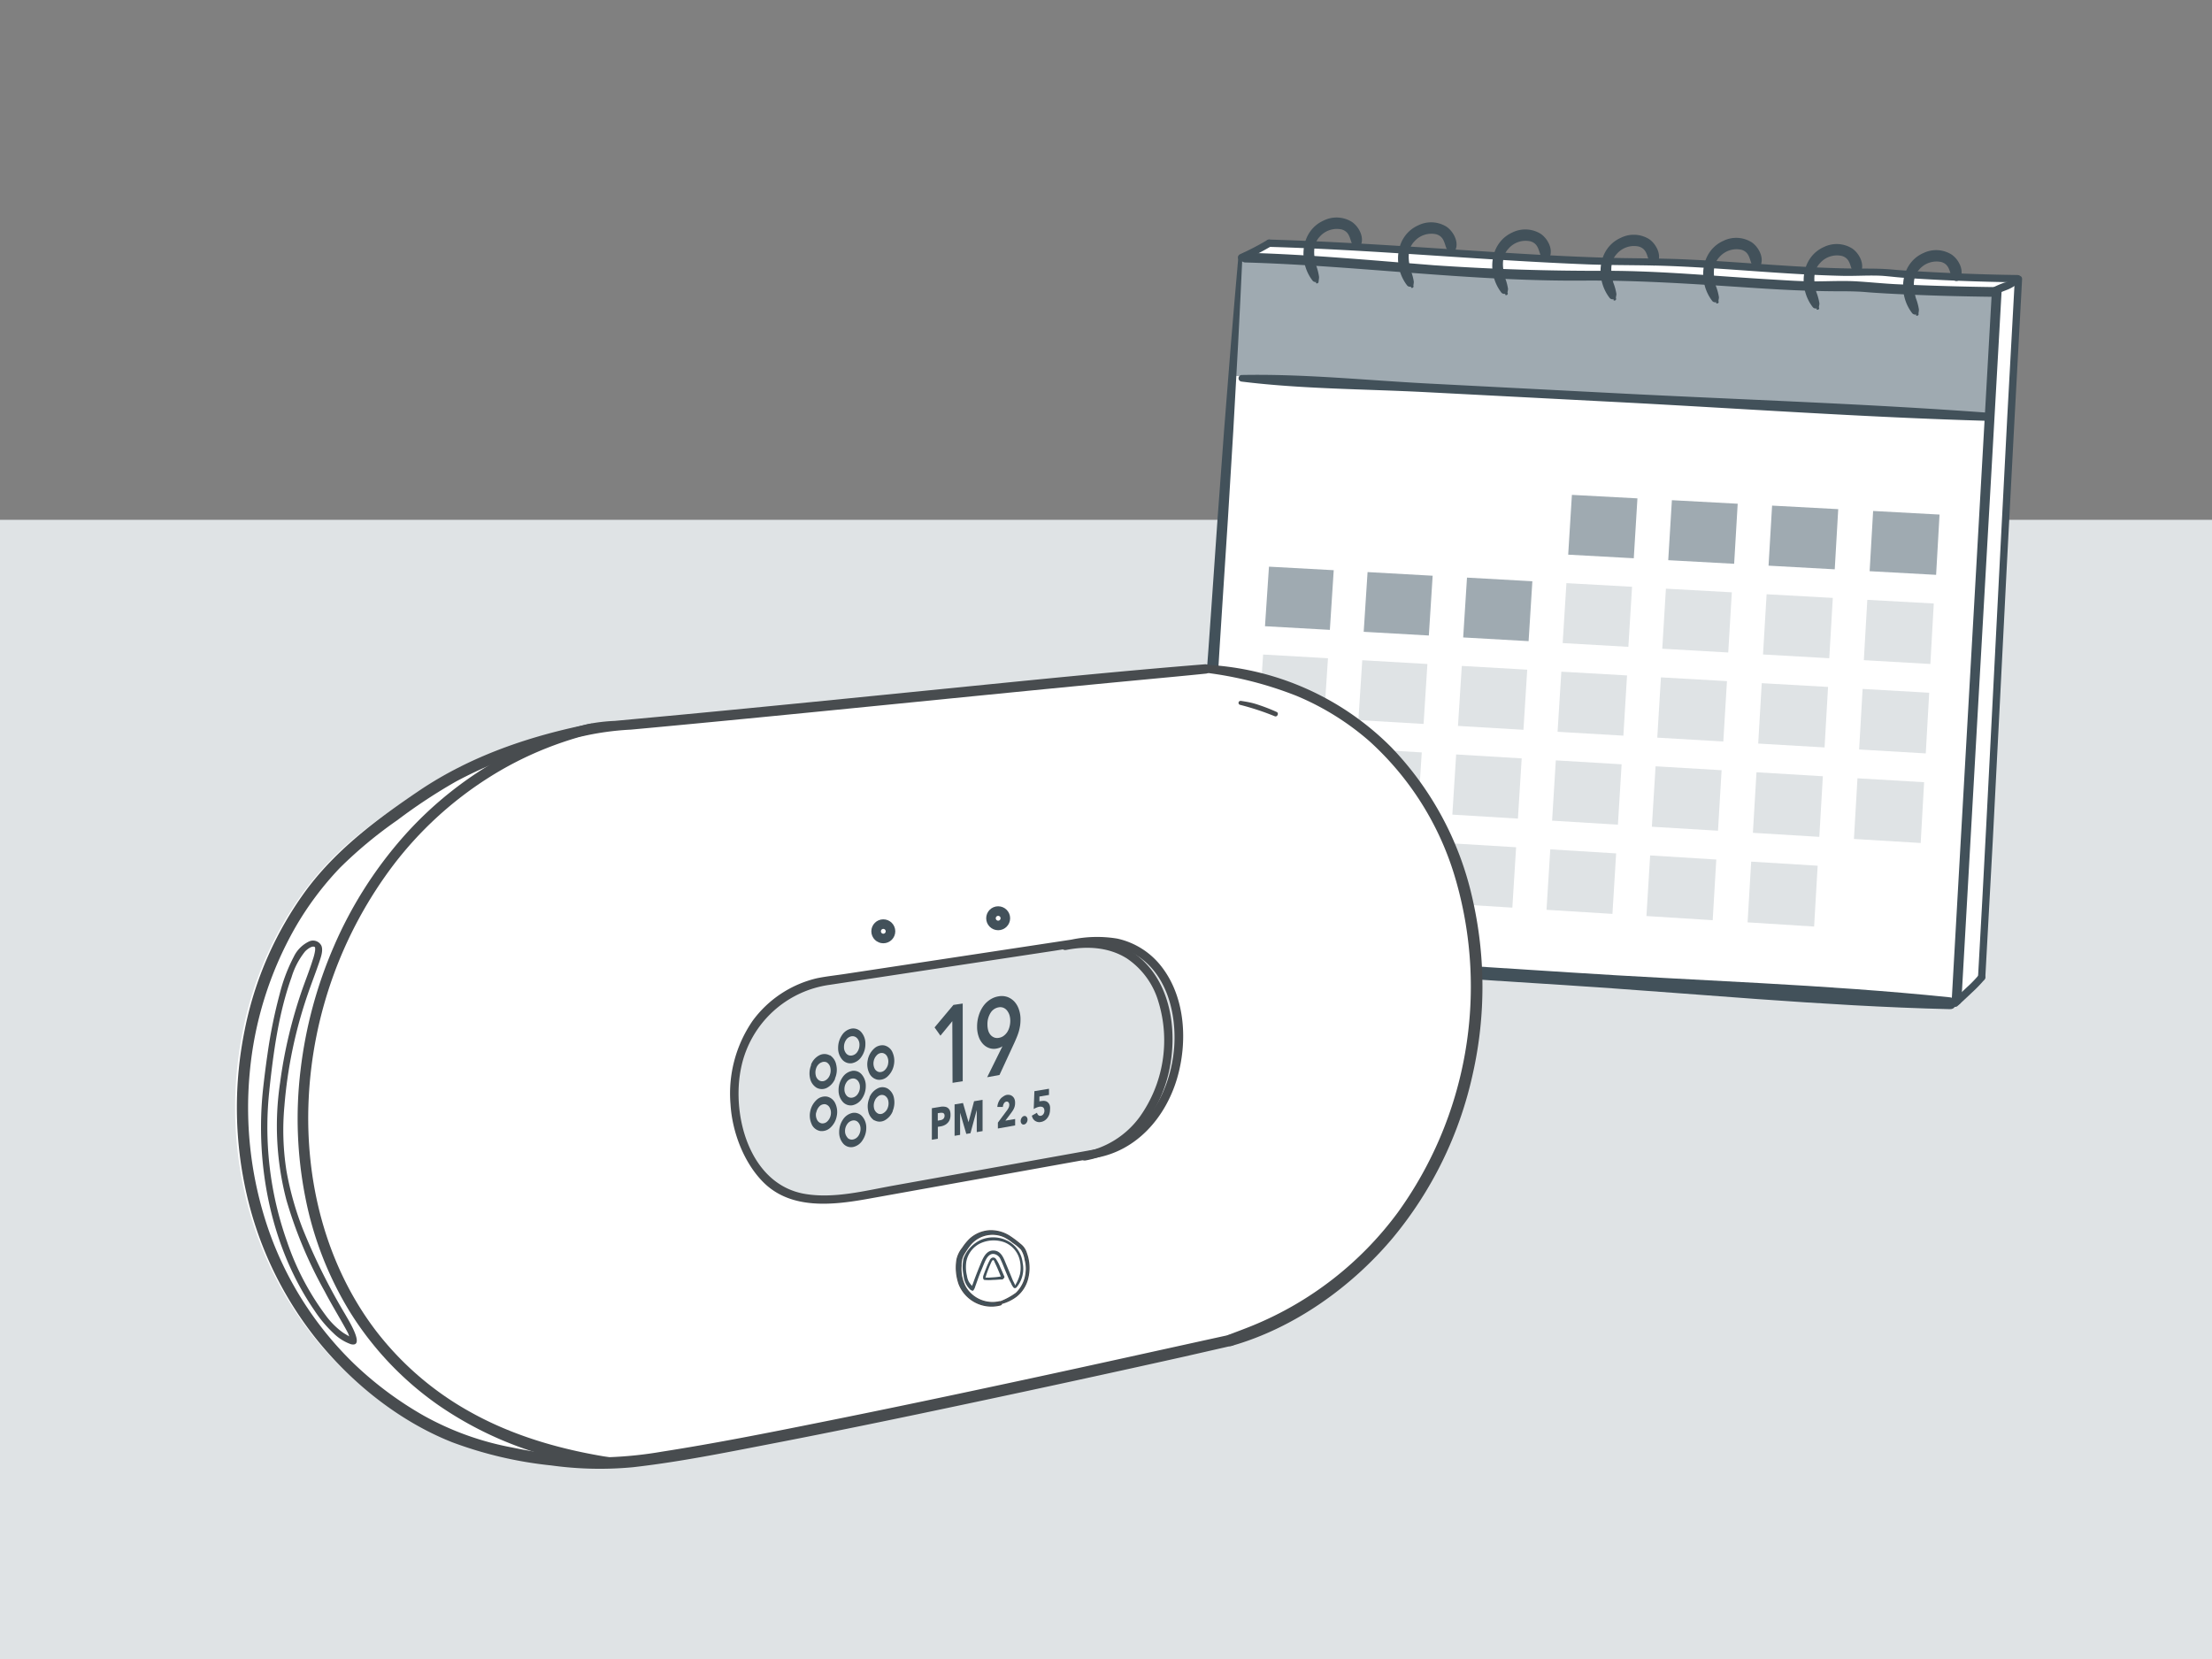 <svg id="Layer_1" data-name="Layer 1" xmlns="http://www.w3.org/2000/svg" viewBox="0 0 400 300"><rect x="0" y="0" width="400" height="300" fill="#808080" stroke="none"/><defs><style>.cls-1{fill:#dfe3e5;}.cls-2{fill:#fff;}.cls-3{fill:#9faab1;}.cls-4,.cls-8{fill:#42515a;}.cls-5{fill:#f1f2f3;}.cls-6,.cls-9{fill:none;}.cls-7{fill:#484c4f;}.cls-8{stroke:#484c4f;stroke-width:0.21px;}.cls-8,.cls-9{stroke-miterlimit:10;}.cls-9{stroke:#42515a;stroke-width:1.73px;}</style></defs><rect class="cls-1" y="94" width="400" height="206"/><polygon class="cls-2" points="352.63 181.42 215.76 173.27 224.27 46.92 229.49 43.69 364.94 50.87 358.35 177.3 352.63 181.42"/><polygon class="cls-3" points="360.94 53.59 224.27 46.92 222.85 67.95 359.74 74.98 360.94 53.59"/><path class="cls-4" d="M223.93,46.5c-1.87,21-3.43,42.09-4.86,63.16s-3.42,42.4-4.35,63.61h2.08l0-.32c.06-1.34-2-1.33-2.07,0l0,.64c-.06,1.31,2,1.31,2,0v-.32c.06-1.32-1.9-1.28-2,0l0,.32h2l.06-.64h-2.07l0,.32c-.12,1.34,2,1.33,2.08,0,1.92-21.14,2.81-42.42,4.22-63.61s2.68-42.08,3.64-63.16c0-.48-.69-.46-.73,0Z"/><path class="cls-4" d="M225.17,47.46c20.35.58,40.59,3.43,61,3.28,10.23-.08,20.36.63,30.57,1.3,5.1.34,10.2.61,15.32.63,1.69,0,3.36,0,5,.12,1.29.12,2.58.19,3.88.27,6.68.37,13.38.54,20.07.62a.88.88,0,0,0,0-1.76q-8.86-.11-17.73-.51c-2.52-.11-5-.38-7.52-.53s-5.11,0-7.64,0-5-.18-7.54-.33c-10.18-.58-20.33-1.61-30.53-1.58s-20.44-.3-30.67-1C248,47.07,236.6,46,225.17,45.7c-1.13,0-1.13,1.72,0,1.76Z"/><path class="cls-4" d="M360.19,52.7q-1.4,25.13-2.84,50.27-1.43,25-2.84,50-.79,14-1.58,27.94c-.06,1.13,1.7,1.13,1.76,0q1.4-24.82,2.81-49.65,1.42-25.08,2.85-50.15.81-14.19,1.6-28.38c.07-1.13-1.69-1.13-1.76,0Z"/><path class="cls-4" d="M229.49,44.64c19.25.55,38.43,2.42,57.67,3.17,4.81.18,9.63.1,14.44.28,5.25.19,10.49.58,15.74.95s10.51.72,15.78.84c2.43.06,4.91-.14,7.32,0,1.18.09,2.36.24,3.54.33,6.92.49,13.88.75,20.81.84a.66.66,0,0,0,0-1.32c-6.19-.08-12.4-.33-18.58-.7-1.39-.08-2.77-.17-4.15-.3-1.69-.15-3.33-.16-5-.16-5.28,0-10.55-.28-15.81-.63s-10.5-.76-15.75-1c-5.05-.26-10.1-.19-15.15-.34-9.25-.28-18.49-.91-27.72-1.51-11-.72-22.06-1.45-33.11-1.77a.66.66,0,0,0,0,1.32Z"/><path class="cls-4" d="M364.34,50.47q-1.39,24.8-2.64,49.61-1.24,24.47-2.51,48.93-.72,13.86-1.5,27.7c0,.85,1.28.85,1.32,0q1.38-24.5,2.6-49t2.53-49.11q.74-14.07,1.52-28.14c0-.85-1.27-.85-1.32,0Z"/><path class="cls-4" d="M214.48,173.37c10.9,1.63,22.1,1.8,33.1,2.51l35.28,2.25c23.2,1.49,46.52,3.8,69.77,4.36,1.4,0,1.34-2,0-2.14-22.82-2.37-45.93-3-68.82-4.51l-34.33-2.2c-11.53-.74-23.24-2.1-34.79-1.86-.87,0-1.15,1.45-.21,1.59Z"/><path class="cls-4" d="M224.49,69c10.91,1.35,22.11,1.34,33.09,1.9l34.15,1.77c22.64,1.17,45.32,2.8,68,3.44,1,0,.93-1.39,0-1.46-22.61-1.68-45.33-2.39-68-3.57l-33.17-1.71c-11.29-.58-22.77-1.79-34.07-1.56a.6.6,0,0,0,0,1.19Z"/><polygon class="cls-3" points="240.48 113.9 228.75 113.24 229.47 102.47 241.18 103.11 240.48 113.9"/><polygon class="cls-1" points="312.52 117.99 300.59 117.31 301.25 106.45 313.17 107.11 312.52 117.99"/><polygon class="cls-1" points="330.79 119.03 318.81 118.35 319.46 107.46 331.43 108.12 330.79 119.03"/><polygon class="cls-1" points="349.07 120.07 337.04 119.38 337.67 108.47 349.69 109.13 349.07 120.07"/><polygon class="cls-3" points="258.38 114.92 246.6 114.25 247.3 103.45 259.07 104.11 258.38 114.92"/><polygon class="cls-3" points="276.42 115.94 264.59 115.27 265.28 104.45 277.1 105.11 276.42 115.94"/><polygon class="cls-3" points="313.59 101.95 301.67 101.3 302.33 90.45 314.23 91.09 313.59 101.95"/><polygon class="cls-3" points="295.44 100.95 283.58 100.3 284.25 89.49 296.1 90.12 295.44 100.95"/><polygon class="cls-3" points="331.78 102.95 319.81 102.29 320.45 91.43 332.41 92.07 331.78 102.95"/><polygon class="cls-3" points="350.11 103.95 338.09 103.29 338.72 92.4 350.73 93.05 350.11 103.95"/><polygon class="cls-1" points="294.46 116.97 282.58 116.29 283.26 105.45 295.13 106.11 294.46 116.97"/><polygon class="cls-1" points="239.43 129.85 227.69 129.16 228.41 118.36 240.14 119.03 239.43 129.85"/><polygon class="cls-1" points="311.63 134.09 299.69 133.39 300.35 122.49 312.29 123.17 311.63 134.09"/><polygon class="cls-1" points="329.94 135.16 317.94 134.46 318.58 123.54 330.57 124.22 329.94 135.16"/><polygon class="cls-1" points="348.24 136.24 336.19 135.53 336.82 124.58 348.86 125.27 348.24 136.24"/><polygon class="cls-1" points="257.43 130.91 245.64 130.22 246.34 119.39 258.12 120.07 257.43 130.91"/><polygon class="cls-1" points="275.49 131.97 263.65 131.27 264.34 120.42 276.17 121.1 275.49 131.97"/><polygon class="cls-1" points="293.56 133.03 281.66 132.33 282.34 121.46 294.22 122.14 293.56 133.03"/><polygon class="cls-1" points="238.38 145.84 226.63 145.13 227.35 134.3 239.09 135 238.38 145.84"/><polygon class="cls-1" points="310.67 150.22 298.71 149.5 299.38 138.57 311.32 139.28 310.67 150.22"/><polygon class="cls-1" points="328.99 151.33 316.98 150.6 317.63 139.65 329.63 140.37 328.99 151.33"/><polygon class="cls-1" points="347.32 152.44 335.25 151.71 335.89 140.74 347.94 141.45 347.32 152.44"/><polygon class="cls-1" points="256.4 146.93 244.6 146.22 245.3 135.36 257.1 136.06 256.4 146.93"/><polygon class="cls-1" points="274.49 148.03 262.63 147.31 263.32 136.43 275.17 137.14 274.49 148.03"/><polygon class="cls-1" points="292.57 149.13 280.67 148.4 281.34 137.5 293.24 138.21 292.57 149.13"/><polygon class="cls-1" points="237.33 161.87 225.56 161.14 226.28 150.28 238.04 151 237.33 161.87"/><polygon class="cls-1" points="309.71 166.4 297.73 165.65 298.4 154.69 310.36 155.43 309.71 166.4"/><polygon class="cls-1" points="328.05 167.55 316.02 166.79 316.67 155.81 328.69 156.55 328.05 167.55"/><polygon class="cls-1" points="255.37 163 243.55 162.26 244.26 151.38 256.07 152.1 255.37 163"/><polygon class="cls-1" points="273.48 164.13 261.61 163.39 262.3 152.49 274.16 153.21 273.48 164.13"/><polygon class="cls-1" points="291.58 165.26 279.66 164.52 280.34 153.59 292.25 154.32 291.58 165.26"/><path class="cls-4" d="M238.45,50.87c0-.16.08-.48.08-.78A9.82,9.82,0,0,0,238,48c-.44-1.75-.7-3.78.65-5.2a4.11,4.11,0,0,1,4-1.3c1.58.5,1.38,1.91,2.08,3.08a.71.71,0,0,0,1.22,0c.9-1.49-.16-3.55-1.48-4.45a5.24,5.24,0,0,0-5.09-.26c-4.21,1.87-4.69,7.48-2,10.91A.72.72,0,0,0,238,51l-.05.16c.18.22.56,0,.48-.28Z"/><path class="cls-4" d="M255.58,51.71c0-.15.08-.48.08-.77a9.11,9.11,0,0,0-.57-2.07c-.43-1.75-.7-3.78.66-5.2a4.1,4.1,0,0,1,4-1.3c1.58.5,1.38,1.91,2.08,3.08a.72.72,0,0,0,1.23,0c.9-1.49-.17-3.55-1.48-4.45a5.26,5.26,0,0,0-5.1-.26c-4.21,1.87-4.69,7.48-2,10.91a.73.73,0,0,0,.71.18l-.06.16a.29.29,0,0,0,.48-.28Z"/><path class="cls-4" d="M272.62,53c-.05-.15.08-.48.08-.77a9.66,9.66,0,0,0-.57-2.07c-.43-1.75-.7-3.78.66-5.2a4.07,4.07,0,0,1,4-1.31c1.58.5,1.38,1.92,2.08,3.09a.72.72,0,0,0,1.23,0c.9-1.49-.17-3.55-1.48-4.45a5.29,5.29,0,0,0-5.1-.27c-4.21,1.88-4.69,7.49-2,10.92a.72.72,0,0,0,.7.18l-.05.16c.18.23.57,0,.48-.28Z"/><path class="cls-4" d="M292.22,53.94c-.05-.16.08-.48.08-.78a10,10,0,0,0-.57-2.07c-.44-1.74-.7-3.77.65-5.19a4.1,4.1,0,0,1,4-1.31c1.58.5,1.38,1.91,2.08,3.08a.71.71,0,0,0,1.22,0c.9-1.49-.17-3.55-1.48-4.44A5.27,5.27,0,0,0,293.1,43c-4.21,1.87-4.69,7.48-2,10.91a.72.72,0,0,0,.71.19l-.05.16c.18.22.56,0,.48-.28Z"/><path class="cls-4" d="M310.76,54.52c-.05-.15.08-.48.08-.77a9.66,9.66,0,0,0-.57-2.07c-.43-1.75-.7-3.78.66-5.2a4.11,4.11,0,0,1,4-1.31c1.58.5,1.38,1.92,2.08,3.09a.72.72,0,0,0,1.23,0c.9-1.49-.17-3.55-1.48-4.45a5.29,5.29,0,0,0-5.1-.27c-4.21,1.88-4.69,7.49-2,10.92a.72.72,0,0,0,.7.18l-.05.16a.29.29,0,0,0,.48-.28Z"/><path class="cls-4" d="M328.93,55.64c-.05-.15.08-.48.08-.77a9.91,9.91,0,0,0-.57-2.08c-.43-1.74-.7-3.77.66-5.19a4.07,4.07,0,0,1,4-1.31c1.58.5,1.38,1.92,2.08,3.09a.72.72,0,0,0,1.23,0c.9-1.49-.17-3.56-1.48-4.45a5.29,5.29,0,0,0-5.1-.27c-4.21,1.88-4.69,7.49-2,10.91a.7.7,0,0,0,.7.19l-.05.16c.18.23.57,0,.48-.28Z"/><path class="cls-4" d="M346.92,56.74c0-.15.08-.48.08-.77a9.87,9.87,0,0,0-.56-2.08c-.44-1.74-.71-3.77.65-5.19a4.1,4.1,0,0,1,4-1.31c1.57.5,1.37,1.91,2.07,3.08a.72.72,0,0,0,1.23,0c.9-1.49-.17-3.55-1.48-4.44a5.29,5.29,0,0,0-5.1-.27c-4.21,1.87-4.69,7.49-2,10.91a.71.71,0,0,0,.71.19l-.06.16a.29.29,0,0,0,.48-.28Z"/><path class="cls-4" d="M229.16,43.41a47.52,47.52,0,0,1-4.85,2.53.66.66,0,0,0,.35,1.27,51.49,51.49,0,0,0,5.17-2.66.66.66,0,0,0-.67-1.14Z"/><path class="cls-4" d="M360.85,53.3l.63-.33.29-.13.07,0,.11-.05,1.06-.41a7,7,0,0,0,2.25-1.45.68.68,0,0,0,0-.94.67.67,0,0,0-.93,0,4.78,4.78,0,0,1-.54.47c.07,0,0,0,0,0l-.13.09-.25.16c-.15.09-.31.17-.47.25l-.25.11c-.09,0,.15-.06,0,0l-.13,0a17.74,17.74,0,0,0-2.32,1,.68.68,0,0,0-.24.91.66.66,0,0,0,.9.23Z"/><path class="cls-4" d="M357.89,176.24a22.58,22.58,0,0,1-2.2,2.28c-.86.82-1.74,1.62-2.6,2.44a.66.66,0,0,0,0,.93.67.67,0,0,0,.93,0c.87-.81,1.74-1.61,2.6-2.43a24.91,24.91,0,0,0,2.2-2.28.69.69,0,0,0,0-.94.66.66,0,0,0-.93,0Z"/><ellipse class="cls-5" cx="181.14" cy="229.31" rx="6.61" ry="6.37"/><path class="cls-2" d="M264.86,162.35a61.17,61.17,0,0,0-5.43-14.51,53.11,53.11,0,0,0-9.06-12.4,49.39,49.39,0,0,0-12.58-9.22,52.13,52.13,0,0,0-16.13-5.17c-1.39-.21-2.78-.36-4.17-.46a.38.38,0,0,0-.27-.08c-16,1.37-32,3-48,4.57-15.54,1.54-31.07,3.11-46.61,4.58q-6,.57-12,1.12a33.41,33.41,0,0,0-5.2.62l-.4.11a103.61,103.61,0,0,0-17.86,5.41,69,69,0,0,0-12.06,6.57c-3.64,2.47-7.29,5-10.7,7.83a55.51,55.51,0,0,0-9.55,10.06,63.5,63.5,0,0,0-11,25.42,69.62,69.62,0,0,0,.29,28.39,64.89,64.89,0,0,0,12.4,26.31,63,63,0,0,0,11.07,10.88,56.21,56.21,0,0,0,14,8.15,73.88,73.88,0,0,0,17.87,4,62.23,62.23,0,0,0,14.37.23c8.22-.95,16.37-2.59,24.49-4.15,12.09-2.34,24.16-4.85,36.21-7.4q19.28-4.09,38.52-8.37l8.59-1.92a.68.68,0,0,0,.14,0A60.56,60.56,0,0,0,238,235a62.77,62.77,0,0,0,12.59-11.38,66.85,66.85,0,0,0,9-14A71.33,71.33,0,0,0,265,194.19a73,73,0,0,0,1.75-16.07A68.66,68.66,0,0,0,264.86,162.35Z"/><ellipse class="cls-6" cx="179.67" cy="229.43" rx="6.61" ry="6.37"/><path class="cls-7" d="M107.07,130.83C96,133,85.19,136.64,75.76,143c-7.52,5.09-14.81,10.5-20.29,17.83a63.72,63.72,0,0,0-11.25,25.57,70.36,70.36,0,0,0,.18,28.65,65.51,65.51,0,0,0,12.41,26.59c6.42,8.18,15.24,15.33,25,19.18A72.28,72.28,0,0,0,99.71,265a63.86,63.86,0,0,0,14.75.32c8.22-.93,16.38-2.57,24.5-4.14,12.1-2.33,24.16-4.83,36.22-7.39q19.41-4.11,38.79-8.43l8.77-2c1.27-.29.73-2.23-.54-1.95-12.32,2.7-24.63,5.44-37,8.1s-24.73,5.27-37.13,7.75c-9.41,1.89-18.84,3.76-28.33,5.24a71.28,71.28,0,0,1-9.45,1,81,81,0,0,1-17.69-1.75,52.53,52.53,0,0,1-16-5.77A63.64,63.64,0,0,1,64,246.59,62.11,62.11,0,0,1,48.43,222a67.82,67.82,0,0,1-3.28-27.92,64.73,64.73,0,0,1,8.17-26.23,56.4,56.4,0,0,1,8.17-10.94,78,78,0,0,1,10.35-8.59,98.56,98.56,0,0,1,10.62-7,77.36,77.36,0,0,1,14.66-6c3.43-1.05,6.91-1.94,10.39-2.81,1-.26.6-1.81-.44-1.61Z"/><path class="cls-7" d="M218.06,120.11c-16,1.28-32,2.92-47.94,4.51-15.6,1.56-31.2,3.13-46.8,4.61l-12.15,1.13a32.22,32.22,0,0,0-5,.6c-1.05.27-2.09.56-3.13.88a65.64,65.64,0,0,0-11.44,4.73,67.22,67.22,0,0,0-18.68,14.76,74.67,74.67,0,0,0-12.51,19.72,79.56,79.56,0,0,0-6.06,22.45,73.42,73.42,0,0,0,.86,23,62.5,62.5,0,0,0,8.17,20.9,57.82,57.82,0,0,0,16,16.77,65.11,65.11,0,0,0,24,10.15,71.63,71.63,0,0,0,7.15,1.06c1,.11,1.24-1.62.24-1.77-8.83-1.35-17.59-3.78-25.44-8.12A55.33,55.33,0,0,1,67.87,240.5c-9-11.91-12.76-27-12.05-41.8a76.07,76.07,0,0,1,15.36-42.33,66.31,66.31,0,0,1,17-15.63,62.29,62.29,0,0,1,10.63-5.44c1.91-.76,3.86-1.42,5.84-2a50.8,50.8,0,0,1,9.44-1.36c30.78-2.84,61.51-6.09,92.28-9,3.91-.37,7.82-.73,11.72-1.13,1.05-.11,1.08-1.75,0-1.66Z"/><path class="cls-7" d="M217.87,121.63a66.9,66.9,0,0,1,16.6,4.21A48.22,48.22,0,0,1,247.6,134a53.82,53.82,0,0,1,15.66,25.14,69.75,69.75,0,0,1-10.52,60.15,61.6,61.6,0,0,1-26.29,20.44c-1.41.57-2.84,1.1-4.26,1.64-1.23.46-.76,2.38.56,2,11.25-3.21,21.62-10.6,29.1-19.5a69.69,69.69,0,0,0,14.47-29.65,71.6,71.6,0,0,0-.13-32.07,57.47,57.47,0,0,0-14.58-27,50.75,50.75,0,0,0-29-14.51c-1.51-.21-3-.36-4.55-.42-.78,0-1,1.28-.19,1.4Z"/><path class="cls-1" d="M198,208.63l-42.91,7.71c-11.4,1.77-18.19-.05-22-13.89h0c-1.65-10.65,2.51-21.4,14.71-24.8l46.68-7.08C218.88,165.61,218.63,205.1,198,208.63Z"/><path class="cls-7" d="M197.76,207.89l-36.29,6.52c-5.15.93-10.66,2.37-15.89,1.49-10.1-1.69-13.46-14.45-11.49-23.15a19,19,0,0,1,16-14.67l19.31-2.93,21.19-3.21c4.71-.72,9.66-1.95,14.13.36,6,3.1,8,10.43,7.63,16.74-.42,6.72-3.59,13.81-9.69,17.17a15.62,15.62,0,0,1-4.88,1.68c-1,.17-.56,1.66.41,1.48,7.4-1.31,12.56-7.32,14.64-14.28,1.94-6.53,1.57-14.52-2.65-20.11a13.86,13.86,0,0,0-8.14-5.25,22.34,22.34,0,0,0-8.27.18l-17.66,2.68L153,176.09c-1.74.27-3.52.45-5.24.8a20.1,20.1,0,0,0-11.66,7.7,23.19,23.19,0,0,0-4,15.09c.29,5,2.42,10.63,6,14.17,5,4.93,12.5,4.08,18.85,2.94l20.54-3.69,19.62-3.53,1.09-.2C199.15,209.2,198.74,207.71,197.76,207.89Z"/><path class="cls-7" d="M192.81,171.78c3.73-.74,7.71-.53,11,1.56a14.26,14.26,0,0,1,5.68,7.84,23.84,23.84,0,0,1-3.36,20.74,16.19,16.19,0,0,1-10.24,6.44c-1,.17-.57,1.66.41,1.49,8.19-1.46,13.56-8.64,15.17-16.46,1.48-7.16.22-16-6-20.73-3.77-2.87-8.58-3.26-13.1-2.36-1,.19-.56,1.67.41,1.48Z"/><path class="cls-7" d="M47.55,197.1C46.13,210.71,49,225.57,56.88,237a22.3,22.3,0,0,0,3.42,4.08,8.53,8.53,0,0,0,3.17,2c2.75.63-.74-4.81-1-5.33A110.4,110.4,0,0,1,54.7,222.1a56.31,56.31,0,0,1-2.89-10.32A47.48,47.48,0,0,1,51.43,200a82.38,82.38,0,0,1,4.29-20.41c.64-1.86,1.36-3.7,2-5.57.29-.89.76-2.12.4-3a1.69,1.69,0,0,0-2.24-.77A5.85,5.85,0,0,0,53.13,173a30.24,30.24,0,0,0-2.54,6.69,91.81,91.81,0,0,0-2.21,10.87c-.32,2.17-.59,4.35-.83,6.53-.08.73,1.08.73,1.16,0,.74-6.82,1.67-13.86,4-20.34a13.94,13.94,0,0,1,2.45-4.69c.41-.44,1.41-1.18,1.81-.76a2.36,2.36,0,0,1,0,.64,9.05,9.05,0,0,1-.41,1.61c-.53,1.7-1.18,3.36-1.77,5a85.27,85.27,0,0,0-4.14,17.24A52.93,52.93,0,0,0,51.79,217a79.46,79.46,0,0,0,6.92,16.52c1,1.92,2.13,3.81,3.21,5.71.36.64.73,1.28,1.06,1.94a6.63,6.63,0,0,0,.48,1.17c-.11-.07.36-.19.36-.31a1,1,0,0,1-.26-.1c-.51-.36-1.09-.64-1.61-1a14.09,14.09,0,0,1-3-3,48.12,48.12,0,0,1-7.06-13.46,61.76,61.76,0,0,1-3.54-21.17,59.47,59.47,0,0,1,.36-6.12C48.78,196.36,47.63,196.36,47.55,197.1Z"/><path class="cls-7" d="M224.26,127.46a47.57,47.57,0,0,1,6.28,2.07c.45.16.77-.58.33-.78a32.06,32.06,0,0,0-3.12-1.23c-.52-.18-1-.33-1.57-.46s-1.14-.22-1.72-.31-.66.61-.2.71Z"/><path class="cls-4" d="M178,231.3c.23-.18.29-.57.38-.84s.2-.58.31-.86.24-.62.38-.92c.06-.14.12-.28.19-.42a1,1,0,0,1,.23-.36c.23-.17.33.26.4.41s.28.58.41.88c.26.59.51,1.2.74,1.8a.3.3,0,1,0,.54-.24c-.24-.54-.46-1.08-.71-1.61a7,7,0,0,0-.76-1.46.62.62,0,0,0-.56-.28.77.77,0,0,0-.55.44,14,14,0,0,0-.69,1.53c-.12.3-.24.61-.35.92-.05.14-.11.28-.15.43a.82.82,0,0,0,0,.49.16.16,0,0,0,.24.09Z"/><path class="cls-4" d="M178,231.45a9,9,0,0,0,1.56,0c.53,0,1.05-.08,1.58-.08s.33-.64-.08-.56a11.17,11.17,0,0,1-1.54.18l-.77.05a4.85,4.85,0,0,0-.76,0,.22.22,0,0,0,0,.41Z"/><path class="cls-4" d="M176,233.37a2.16,2.16,0,0,0,.37-.78c.13-.33.24-.67.36-1,.24-.69.5-1.37.77-2s.46-1.18.74-1.73.74-1.16,1.43-1.11a1.57,1.57,0,0,1,1.27,1c.28.57.5,1.17.74,1.75s.49,1.19.75,1.78c.13.29.29.56.43.84a2.53,2.53,0,0,0,.45.74.22.22,0,0,0,.36-.23,9.55,9.55,0,0,0-.48-1c-.14-.33-.27-.67-.41-1-.29-.72-.59-1.43-.89-2.15-.45-1.1-.91-2.35-2.29-2.35s-1.94,1.6-2.4,2.71c-.3.72-.58,1.44-.86,2.17-.14.38-.28.76-.41,1.14a2.56,2.56,0,0,0-.26,1.08.19.19,0,0,0,.33.12Z"/><path class="cls-4" d="M183.77,232.86a5.24,5.24,0,0,0,1.16-4.48,5.07,5.07,0,0,0-2.54-3.9,5.7,5.7,0,0,0-5-.28,6.05,6.05,0,0,0-3.15,3.35,7.36,7.36,0,0,0,0,3.1,3.91,3.91,0,0,0,1.22,2.56c.33.33.81-.19.5-.52a4.48,4.48,0,0,1-.75-.88,3.4,3.4,0,0,1-.35-1.09,6.75,6.75,0,0,1-.12-2.57,4.64,4.64,0,0,1,2.27-3.18,5.72,5.72,0,0,1,4.58-.34,4.57,4.57,0,0,1,2.8,3.18,5.94,5.94,0,0,1,.05,2.62,7.82,7.82,0,0,1-1,2.21c-.11.19.15.36.3.22Z"/><path class="cls-8" d="M180.39,235.86a7.72,7.72,0,0,0,3.4-1.46,5.94,5.94,0,0,0,2.07-3.33,7.76,7.76,0,0,0-.26-4.45,3.08,3.08,0,0,0-1.14-1.64,17.9,17.9,0,0,0-1.71-1.3,6.27,6.27,0,0,0-3.81-1.12,5.82,5.82,0,0,0-3.51,1.47,9.6,9.6,0,0,0-1.37,1.67,5,5,0,0,0-1,2.05,9,9,0,0,0,.39,4.47,6.3,6.3,0,0,0,7.45,3.75c.36-.09.2-.65-.16-.57a5.69,5.69,0,0,1-6.22-2.76,7.08,7.08,0,0,1-.73-3.77,3.84,3.84,0,0,1,.4-1.92,14.24,14.24,0,0,1,1.14-1.72,5.23,5.23,0,0,1,6.37-1.54,9.62,9.62,0,0,1,1.51,1,8.33,8.33,0,0,1,1.49,1.23,4.68,4.68,0,0,1,.69,1.88,6.06,6.06,0,0,1,.17,2.32,6,6,0,0,1-1.8,3.74,12.44,12.44,0,0,1-3.44,1.76c-.13.06-.13.3,0,.28Z"/><path class="cls-4" d="M171.88,201.6a2.25,2.25,0,0,1-.14.86,1.6,1.6,0,0,1-.39.61,1.85,1.85,0,0,1-.56.4,2.54,2.54,0,0,1-.66.21l-.54.09v2.15l-1.08.18,0-5.7,1.64-.27a2.24,2.24,0,0,1,.68,0,1.15,1.15,0,0,1,.56.21,1.18,1.18,0,0,1,.37.47A2.08,2.08,0,0,1,171.88,201.6Zm-1.07.18a.73.73,0,0,0-.06-.32.4.4,0,0,0-.17-.17.48.48,0,0,0-.24-.06,1.33,1.33,0,0,0-.28,0l-.48.07v1.35l.45-.08a1,1,0,0,0,.29-.08.92.92,0,0,0,.25-.15.81.81,0,0,0,.17-.24A.91.91,0,0,0,170.81,201.78Z"/><path class="cls-4" d="M176.63,204.72l0-4h0l-1.14,4.2-.75.13-1.12-3.83h0l0,4-1,.17v-5.68l1.52-.25,1,3.47h0l1-3.79,1.54-.26v5.66Z"/><path class="cls-4" d="M180.45,204.07V203l1.7-2.28a2.6,2.6,0,0,0,.26-.45,1.2,1.2,0,0,0,.1-.47.68.68,0,0,0-.15-.47.39.39,0,0,0-.39-.12.61.61,0,0,0-.42.31,1.39,1.39,0,0,0-.2.65h-1a2.76,2.76,0,0,1,.18-.8,2.68,2.68,0,0,1,.37-.64,1.93,1.93,0,0,1,.51-.44A1.67,1.67,0,0,1,182,198a1.61,1.61,0,0,1,.58,0,1.11,1.11,0,0,1,.5.24,1.19,1.19,0,0,1,.36.48,1.82,1.82,0,0,1,.12.74,2.47,2.47,0,0,1-.06.56,2.38,2.38,0,0,1-.17.47,2.3,2.3,0,0,1-.25.43c-.09.14-.18.27-.28.4l-1,1.33,1.77-.3v1.16Z"/><path class="cls-4" d="M185.81,202.46a1,1,0,0,1-.19.58.66.66,0,0,1-.43.3.49.49,0,0,1-.24,0,.63.63,0,0,1-.2-.13.67.67,0,0,1-.13-.22.84.84,0,0,1-.05-.29,1.06,1.06,0,0,1,.05-.31,1.47,1.47,0,0,1,.14-.28,1,1,0,0,1,.2-.2.51.51,0,0,1,.24-.1.44.44,0,0,1,.43.15A.71.71,0,0,1,185.81,202.46Z"/><path class="cls-4" d="M189.88,200.62a2.85,2.85,0,0,1-.14.91,2.35,2.35,0,0,1-.38.68,1.93,1.93,0,0,1-.53.46,1.8,1.8,0,0,1-.61.22,1.32,1.32,0,0,1-.56,0,1.44,1.44,0,0,1-.48-.2,1.49,1.49,0,0,1-.37-.38,1.87,1.87,0,0,1-.22-.56l.93-.53a.87.87,0,0,0,.25.44.52.52,0,0,0,.44.11.71.71,0,0,0,.45-.28,1,1,0,0,0,.2-.64,1,1,0,0,0-.08-.4.57.57,0,0,0-.2-.23.66.66,0,0,0-.28-.09,1.15,1.15,0,0,0-.32,0,2.09,2.09,0,0,0-.52.15,2.91,2.91,0,0,0-.53.27l.12-3.23,2.64-.44V198l-1.73.29,0,.89.22-.08.21,0a1.39,1.39,0,0,1,.61,0,1,1,0,0,1,.49.25,1.29,1.29,0,0,1,.33.5A1.94,1.94,0,0,1,189.88,200.62Z"/><path id="PM_ICON" data-name="PM ICON" class="cls-4" d="M155,187.76a1.1,1.1,0,0,0-1-.37,1.48,1.48,0,0,0-1,.66h0a2.23,2.23,0,0,0-.38,1.29,1.73,1.73,0,0,0,.41,1.17,1.07,1.07,0,0,0,1,.36,1.46,1.46,0,0,0,1-.65h0a2.26,2.26,0,0,0,.39-1.29,1.73,1.73,0,0,0-.41-1.17M154,186a1.93,1.93,0,0,1,1.75.65,3.14,3.14,0,0,1,.74,2.11,4,4,0,0,1-.7,2.32h0a2.66,2.66,0,0,1-1.73,1.18,1.92,1.92,0,0,1-1.75-.64,3.14,3.14,0,0,1-.75-2.11,4.08,4.08,0,0,1,.7-2.33h0A2.64,2.64,0,0,1,154,186Zm-5.55,6.15a1.73,1.73,0,0,0-.83.94h0a2.26,2.26,0,0,0-.11,1.35,1.43,1.43,0,0,0,.65.95,1.11,1.11,0,0,0,1.06,0,1.79,1.79,0,0,0,.82-.94h0a2.32,2.32,0,0,0,.12-1.34,1.45,1.45,0,0,0-.66-1h0A1.12,1.12,0,0,0,148.48,192.15Zm-1.8.39a3.21,3.21,0,0,1,1.49-1.7,2,2,0,0,1,1.89,0l.08,0h0a2.62,2.62,0,0,1,1.1,1.68A3.9,3.9,0,0,1,151,195l0,.1h0a3.26,3.26,0,0,1-1.44,1.6,2,2,0,0,1-1.89,0,2.63,2.63,0,0,1-1.19-1.72,4,4,0,0,1,.21-2.4Zm.93,8.64a2,2,0,0,0,.16,1.29h0a1.18,1.18,0,0,0,.85.67,1.25,1.25,0,0,0,1-.34h0a2.14,2.14,0,0,0,.63-1.16,2,2,0,0,0-.16-1.29h0a1.18,1.18,0,0,0-.84-.67,1.27,1.27,0,0,0-1,.34A2.21,2.21,0,0,0,147.61,201.18Zm-.79,2.14a3.68,3.68,0,0,1-.28-2.32,3.82,3.82,0,0,1,1.14-2.09,2.25,2.25,0,0,1,1.88-.61,2.14,2.14,0,0,1,1.51,1.21h0a3.64,3.64,0,0,1,.27,2.31,3.72,3.72,0,0,1-1.13,2.08h0a2.27,2.27,0,0,1-1.87.62,2.13,2.13,0,0,1-1.53-1.2Zm6.44,2.4a1.09,1.09,0,0,0,1,.34,1.56,1.56,0,0,0,1-.67h0a2.2,2.2,0,0,0,.38-1.28,1.67,1.67,0,0,0-.41-1.14,1.06,1.06,0,0,0-1-.35,1.52,1.52,0,0,0-1,.66h0a2.13,2.13,0,0,0-.39,1.28A1.69,1.69,0,0,0,153.26,205.72Zm1,1.7a1.87,1.87,0,0,1-1.74-.61h0a3.05,3.05,0,0,1-.74-2.06,4,4,0,0,1,.69-2.31h0a2.73,2.73,0,0,1,1.73-1.19,1.89,1.89,0,0,1,1.74.62,3.07,3.07,0,0,1,.74,2.06,4,4,0,0,1-.7,2.3h0A2.66,2.66,0,0,1,154.24,207.42Zm5.47-6.11a1.76,1.76,0,0,0,.81-.93h0a2.25,2.25,0,0,0,.12-1.32,1.37,1.37,0,0,0-.64-.94,1.08,1.08,0,0,0-1,0,1.82,1.82,0,0,0-.81.94h0a2.18,2.18,0,0,0-.13,1.32,1.44,1.44,0,0,0,.64.94h0A1,1,0,0,0,159.71,201.31Zm1.75-.4a3.27,3.27,0,0,1-1.46,1.68,1.93,1.93,0,0,1-1.85,0l-.07,0h0A2.55,2.55,0,0,1,157,200.9a3.88,3.88,0,0,1,.23-2.38l0-.1h0a3.19,3.19,0,0,1,1.43-1.58,1.88,1.88,0,0,1,1.84,0,2.52,2.52,0,0,1,1.15,1.69,4,4,0,0,1-.22,2.35Zm-.86-8.52a2,2,0,0,0-.14-1.29h0a1.18,1.18,0,0,0-.83-.68,1.21,1.21,0,0,0-1,.33h0a2.14,2.14,0,0,0-.63,1.15,2.09,2.09,0,0,0,.15,1.29h0a1.17,1.17,0,0,0,.83.67,1.24,1.24,0,0,0,1-.33A2.07,2.07,0,0,0,160.6,192.39Zm.79-2.12a3.71,3.71,0,0,1,.26,2.31,3.77,3.77,0,0,1-1.12,2.06,2.18,2.18,0,0,1-1.85.6,2.11,2.11,0,0,1-1.49-1.21h0a3.67,3.67,0,0,1-.27-2.32,3.75,3.75,0,0,1,1.13-2.07h0a2.18,2.18,0,0,1,1.85-.6,2.15,2.15,0,0,1,1.49,1.22Zm-6.3,5.12a1.07,1.07,0,0,0-1-.35,1.45,1.45,0,0,0-1,.66h0a2.2,2.2,0,0,0-.38,1.28,1.7,1.7,0,0,0,.41,1.16,1.08,1.08,0,0,0,1,.35,1.48,1.48,0,0,0,1-.66h0a2.16,2.16,0,0,0,.39-1.28A1.7,1.7,0,0,0,155.09,195.39Zm-1-1.74a1.9,1.9,0,0,1,1.74.64,3.12,3.12,0,0,1,.74,2.08,4,4,0,0,1-.7,2.31h0a2.71,2.71,0,0,1-1.72,1.19,1.92,1.92,0,0,1-1.75-.63,3.11,3.11,0,0,1-.75-2.08,4,4,0,0,1,.7-2.32h0A2.67,2.67,0,0,1,154.11,193.65Z"/><path class="cls-4" d="M172.21,184.66l-2.15,2.62L169,185.79l3.41-4.07,1.68-.25v14.05l-1.84.29Z"/><path class="cls-4" d="M178.51,194.8l2.77-5.61v0a2,2,0,0,1-.56.29,3.93,3.93,0,0,1-.59.15,2.52,2.52,0,0,1-1.34-.14,2.76,2.76,0,0,1-1.09-.77,3.64,3.64,0,0,1-.74-1.31,5.29,5.29,0,0,1-.27-1.74,6.6,6.6,0,0,1,.31-2.07,5.92,5.92,0,0,1,.83-1.69,4.56,4.56,0,0,1,1.26-1.18,3.94,3.94,0,0,1,1.54-.57,3.12,3.12,0,0,1,1.56.13,3.29,3.29,0,0,1,1.25.84,3.9,3.9,0,0,1,.81,1.41,5.38,5.38,0,0,1,.29,1.84,8,8,0,0,1-.08,1.12,8.71,8.71,0,0,1-.22,1c-.1.34-.22.68-.35,1s-.3.71-.47,1.09l-2.68,5.8Zm4.18-10.22a3.77,3.77,0,0,0-.14-1,2.59,2.59,0,0,0-.42-.81,1.63,1.63,0,0,0-.65-.52,1.49,1.49,0,0,0-.85-.1,2.12,2.12,0,0,0-1.5,1,3.79,3.79,0,0,0-.57,2.12,4,4,0,0,0,.14,1.07,2.17,2.17,0,0,0,.42.8,1.69,1.69,0,0,0,.64.46,1.53,1.53,0,0,0,.83.08,2,2,0,0,0,.84-.32,2.67,2.67,0,0,0,.67-.67,3.11,3.11,0,0,0,.43-.94A4.26,4.26,0,0,0,182.69,184.58Z"/><circle class="cls-9" cx="180.5" cy="166.05" r="1.3"/><circle class="cls-9" cx="159.73" cy="168.41" r="1.3"/></svg>